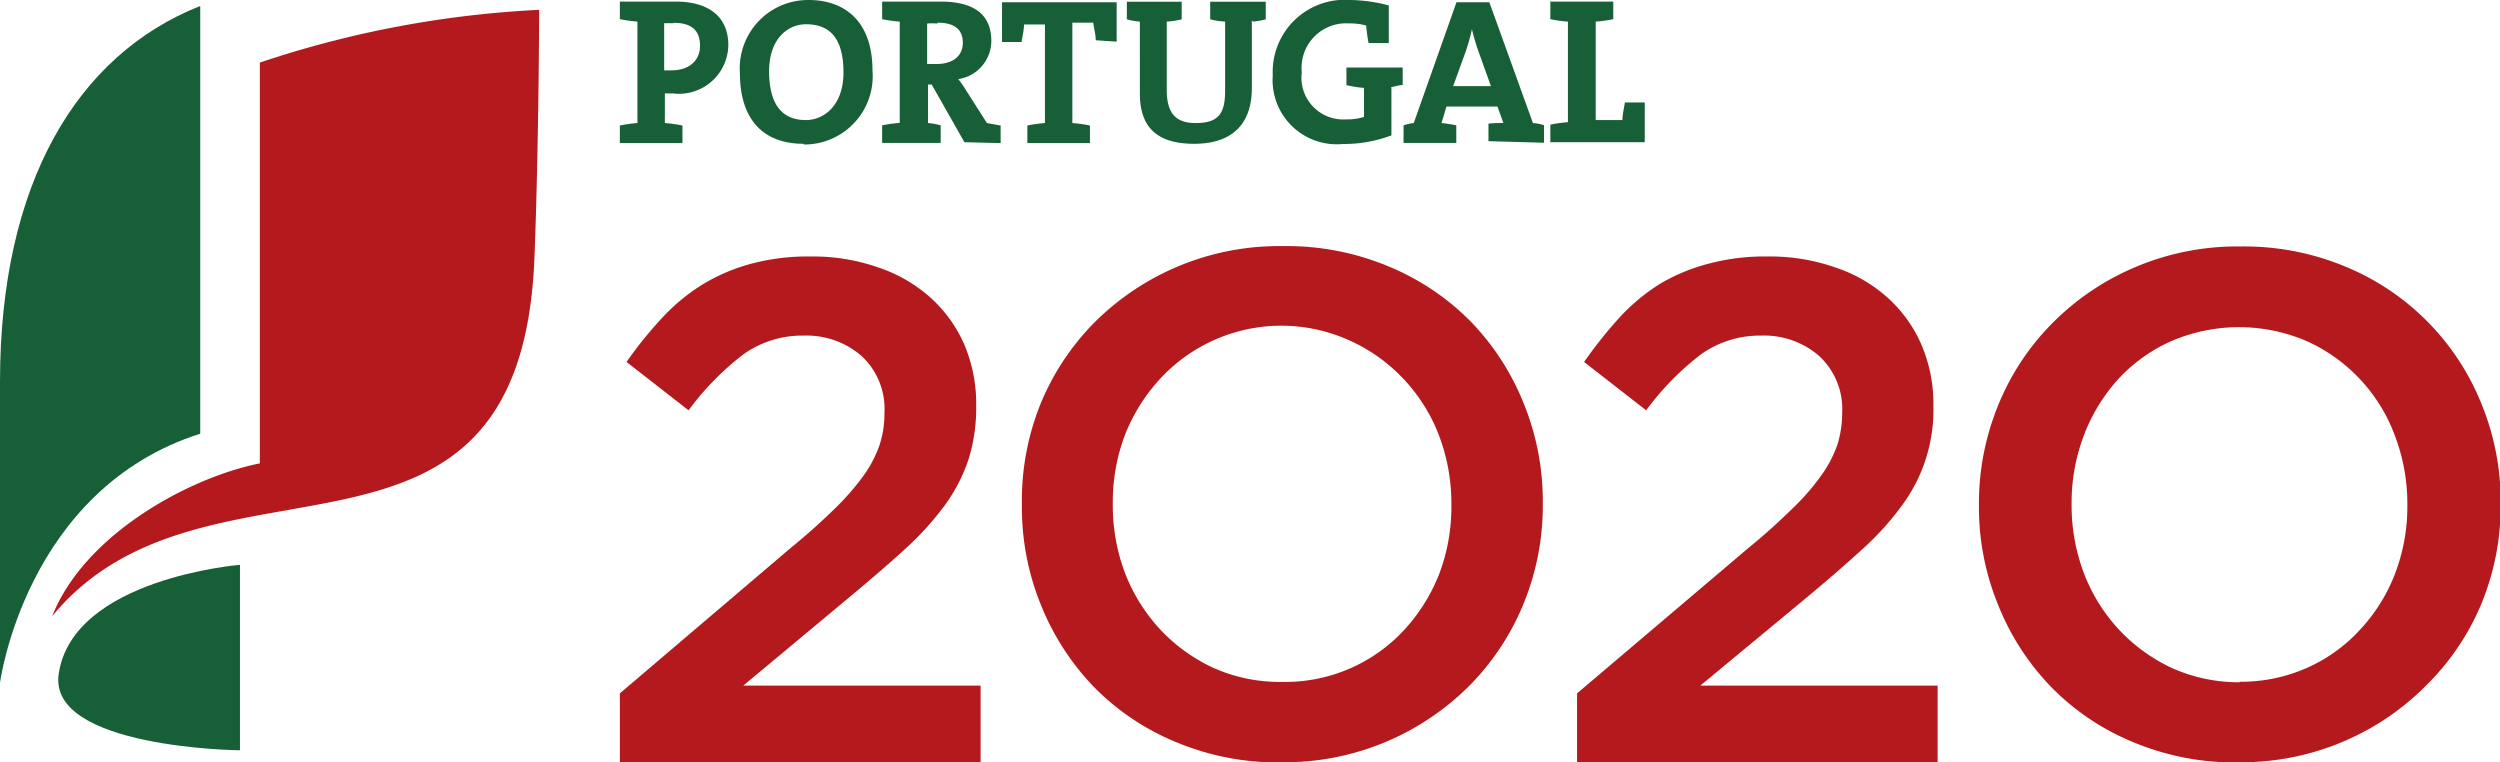 <svg id="Camada_1" data-name="Camada 1" xmlns="http://www.w3.org/2000/svg" viewBox="0 0 142.21 43.37"><defs><style>.cls-1{fill:#b3191d;}.cls-2{fill:#175f36;}</style></defs><path class="cls-1" d="M35.26,39.44,45,31.15c1-.81,1.8-1.55,2.48-2.21a14.54,14.54,0,0,0,1.64-1.88,6.79,6.79,0,0,0,.91-1.74,5.69,5.69,0,0,0,.28-1.82A4.1,4.1,0,0,0,49,20.24a4.78,4.78,0,0,0-3.27-1.15,5.75,5.75,0,0,0-3.42,1.05,15.66,15.66,0,0,0-3.14,3.2l-3.53-2.75A22.9,22.9,0,0,1,37.74,18,11,11,0,0,1,40,16.16,10.61,10.61,0,0,1,42.74,15a12.5,12.5,0,0,1,3.39-.41,11.2,11.2,0,0,1,3.79.61,8.51,8.51,0,0,1,3,1.72,7.83,7.83,0,0,1,1.93,2.67,8.66,8.66,0,0,1,.68,3.47v.08a9.83,9.83,0,0,1-.44,3,9.5,9.5,0,0,1-1.36,2.62,17,17,0,0,1-2.31,2.53q-1.4,1.27-3.27,2.82L42.28,39h13.5v4.38H35.26Z"/><path class="cls-1" d="M72.89,43.37a15,15,0,0,1-6-1.16,14,14,0,0,1-4.67-3.14,14.48,14.48,0,0,1-3-4.64,14.66,14.66,0,0,1-1.09-5.65V28.7A14.71,14.71,0,0,1,59.18,23a14.29,14.29,0,0,1,3.08-4.66A14.86,14.86,0,0,1,73,14a15,15,0,0,1,6,1.16,14.12,14.12,0,0,1,4.67,3.14,14.31,14.31,0,0,1,3,4.64,14.67,14.67,0,0,1,1.09,5.66v.08a14.66,14.66,0,0,1-1.09,5.65A14.29,14.29,0,0,1,83.59,39a14.86,14.86,0,0,1-10.7,4.36M73,38.79a9.2,9.2,0,0,0,6.86-2.94,10.18,10.18,0,0,0,2-3.18,10.7,10.7,0,0,0,.7-3.89V28.7a10.9,10.9,0,0,0-.7-3.92,9.76,9.76,0,0,0-2-3.2,9.57,9.57,0,0,0-3-2.17A9.38,9.38,0,0,0,66,21.54a10.18,10.18,0,0,0-2,3.18,10.75,10.75,0,0,0-.7,3.9v.08a10.88,10.88,0,0,0,.7,3.91,10,10,0,0,0,2,3.2,9.73,9.73,0,0,0,3,2.17,9.23,9.23,0,0,0,3.88.81"/><path class="cls-1" d="M89.71,39.44l9.77-8.29c1-.81,1.79-1.55,2.47-2.21a13.14,13.14,0,0,0,1.64-1.88,6.84,6.84,0,0,0,.92-1.74,6,6,0,0,0,.28-1.82,4.11,4.11,0,0,0-1.32-3.26,4.76,4.76,0,0,0-3.26-1.15,5.78,5.78,0,0,0-3.43,1.05,15.92,15.92,0,0,0-3.14,3.2l-3.53-2.75A25.4,25.4,0,0,1,92.18,18a11.23,11.23,0,0,1,2.29-1.88A10.67,10.67,0,0,1,97.19,15a12.37,12.37,0,0,1,3.38-.41,11.2,11.2,0,0,1,3.79.61,8.42,8.42,0,0,1,3,1.72,7.7,7.7,0,0,1,1.93,2.67,8.5,8.5,0,0,1,.69,3.47v.08a9.12,9.12,0,0,1-1.81,5.64,16,16,0,0,1-2.31,2.53q-1.39,1.27-3.26,2.82L96.72,39h13.5v4.38H89.71Z"/><path class="cls-1" d="M127.33,43.37a15,15,0,0,1-6-1.16,13.93,13.93,0,0,1-4.66-3.14,14.31,14.31,0,0,1-3-4.64,14.66,14.66,0,0,1-1.1-5.65V28.7a14.71,14.71,0,0,1,1.1-5.66,14.13,14.13,0,0,1,3.08-4.66,14.67,14.67,0,0,1,4.7-3.18,14.84,14.84,0,0,1,6-1.18,15,15,0,0,1,6,1.16,14.13,14.13,0,0,1,7.7,7.78,14.68,14.68,0,0,1,1.1,5.66v.08a14.66,14.66,0,0,1-1.1,5.65A14.13,14.13,0,0,1,138,39a14.67,14.67,0,0,1-4.7,3.18,14.84,14.84,0,0,1-6,1.18m.08-4.58a9.21,9.21,0,0,0,3.85-.79,9,9,0,0,0,3-2.15,9.83,9.83,0,0,0,2-3.18,10.7,10.7,0,0,0,.71-3.89V28.7a10.9,10.9,0,0,0-.71-3.92,9.51,9.51,0,0,0-5-5.37,9.74,9.74,0,0,0-7.73,0,9.13,9.13,0,0,0-3,2.15,10,10,0,0,0-1.95,3.18,10.76,10.76,0,0,0-.71,3.9v.08a10.89,10.89,0,0,0,.71,3.91,9.84,9.84,0,0,0,2,3.2,9.73,9.73,0,0,0,3,2.17,9.27,9.27,0,0,0,3.88.81"/><path class="cls-2" d="M38.33,5.31a4.79,4.79,0,0,1-.51,0V7a7.77,7.77,0,0,1,1,.14v1H35.26v-1a8,8,0,0,1,1-.14V1.23a8,8,0,0,1-1-.14v-1h.93c.37,0,1.41,0,2.24,0,1.94,0,3,.91,3,2.47a2.81,2.81,0,0,1-3.11,2.76m0-4h-.54V4a3.75,3.75,0,0,0,.45,0c.93,0,1.59-.53,1.59-1.39s-.45-1.31-1.5-1.31m7.39,6.88c-2.43,0-3.62-1.54-3.62-4A3.89,3.89,0,0,1,46,0c2.12,0,3.63,1.28,3.63,4a3.89,3.89,0,0,1-3.9,4.22m.13-6.84c-1.1,0-2.11.88-2.11,2.67s.66,2.78,2.09,2.78c1,0,2.14-.8,2.14-2.71s-.75-2.74-2.12-2.74m9,6.71L53,4.81h-.21V7a3.77,3.77,0,0,1,.72.13v1H50.18v-1a8,8,0,0,1,1-.14V1.23a8,8,0,0,1-1-.14v-1h.92c.31,0,1.42,0,2.4,0,1.75,0,2.89.62,2.89,2.24a2.2,2.2,0,0,1-1.88,2.17,5.34,5.34,0,0,1,.4.57L56.14,7l.78.14v1ZM53.33,1.34a3.57,3.57,0,0,0-.59,0v2.3l.54,0c.94,0,1.49-.47,1.49-1.21s-.46-1.14-1.44-1.14m9,1c0-.36-.11-.68-.14-1H61V7a7.84,7.84,0,0,1,1,.14v1H58.44v-1a7.61,7.61,0,0,1,1-.14V1.39H58.25c0,.3-.08.62-.14,1H57V.13h6.52V2.37Zm8.88-1.14V5c0,2.11-1.17,3.18-3.29,3.18-2.52,0-3.08-1.37-3.08-2.88V1.23a4.07,4.07,0,0,1-.74-.13v-1h3.12v1a5,5,0,0,1-.85.13v4C66.4,6.24,66.72,7,68,7s1.69-.49,1.69-1.85V1.23a4.58,4.58,0,0,1-.85-.13v-1H72v1a4.11,4.11,0,0,1-.73.13M79.15,5v2.7a7.56,7.56,0,0,1-2.75.49,3.65,3.65,0,0,1-4-3.91A4.1,4.1,0,0,1,76.81,0,8.93,8.93,0,0,1,79,.31V2.45H77.85c-.07-.35-.1-.65-.14-1a3.65,3.65,0,0,0-1-.12,2.53,2.53,0,0,0-2.66,2.78,2.38,2.38,0,0,0,2.54,2.68,3.14,3.14,0,0,0,1-.14V5a6,6,0,0,1-1-.16v-1h3.2v1c-.21,0-.44.08-.66.12m5.54,3.07v-1A7.55,7.55,0,0,1,85.52,7l-.34-.94h-2.9L82,7a7.37,7.37,0,0,1,.84.13v1h-3v-1A2.62,2.62,0,0,1,80.42,7L82.85.13h1.87L87.2,7a2.7,2.7,0,0,1,.63.12v1ZM84.1,2.92a12.56,12.56,0,0,1-.37-1.25h0A11.35,11.35,0,0,1,83.35,3l-.69,1.9h2.15Zm4.09,5.17v-1a7.61,7.61,0,0,1,1-.14V1.23a7.61,7.61,0,0,1-1-.14v-1h3.58v1a7.61,7.61,0,0,1-1,.14v5.6h1.52c0-.29.08-.62.14-1h1.13V8.09Z"/><path class="cls-2" d="M11.39.34C4.37,3.12,0,10.44,0,21.72V38.84s1.44-11,11.39-14.17Z"/><path class="cls-1" d="M14.78,26.36c-4.07.81-10,4.08-11.81,8.69,8.76-10.64,26.63-.36,27.43-20.36.25-6.33.27-14.13.27-14.13a58.8,58.8,0,0,0-15.89,3Z"/><path class="cls-2" d="M13.65,32.13s-9.51.77-10.31,6.2c-.64,4.24,10.31,4.35,10.31,4.35Z"/></svg>